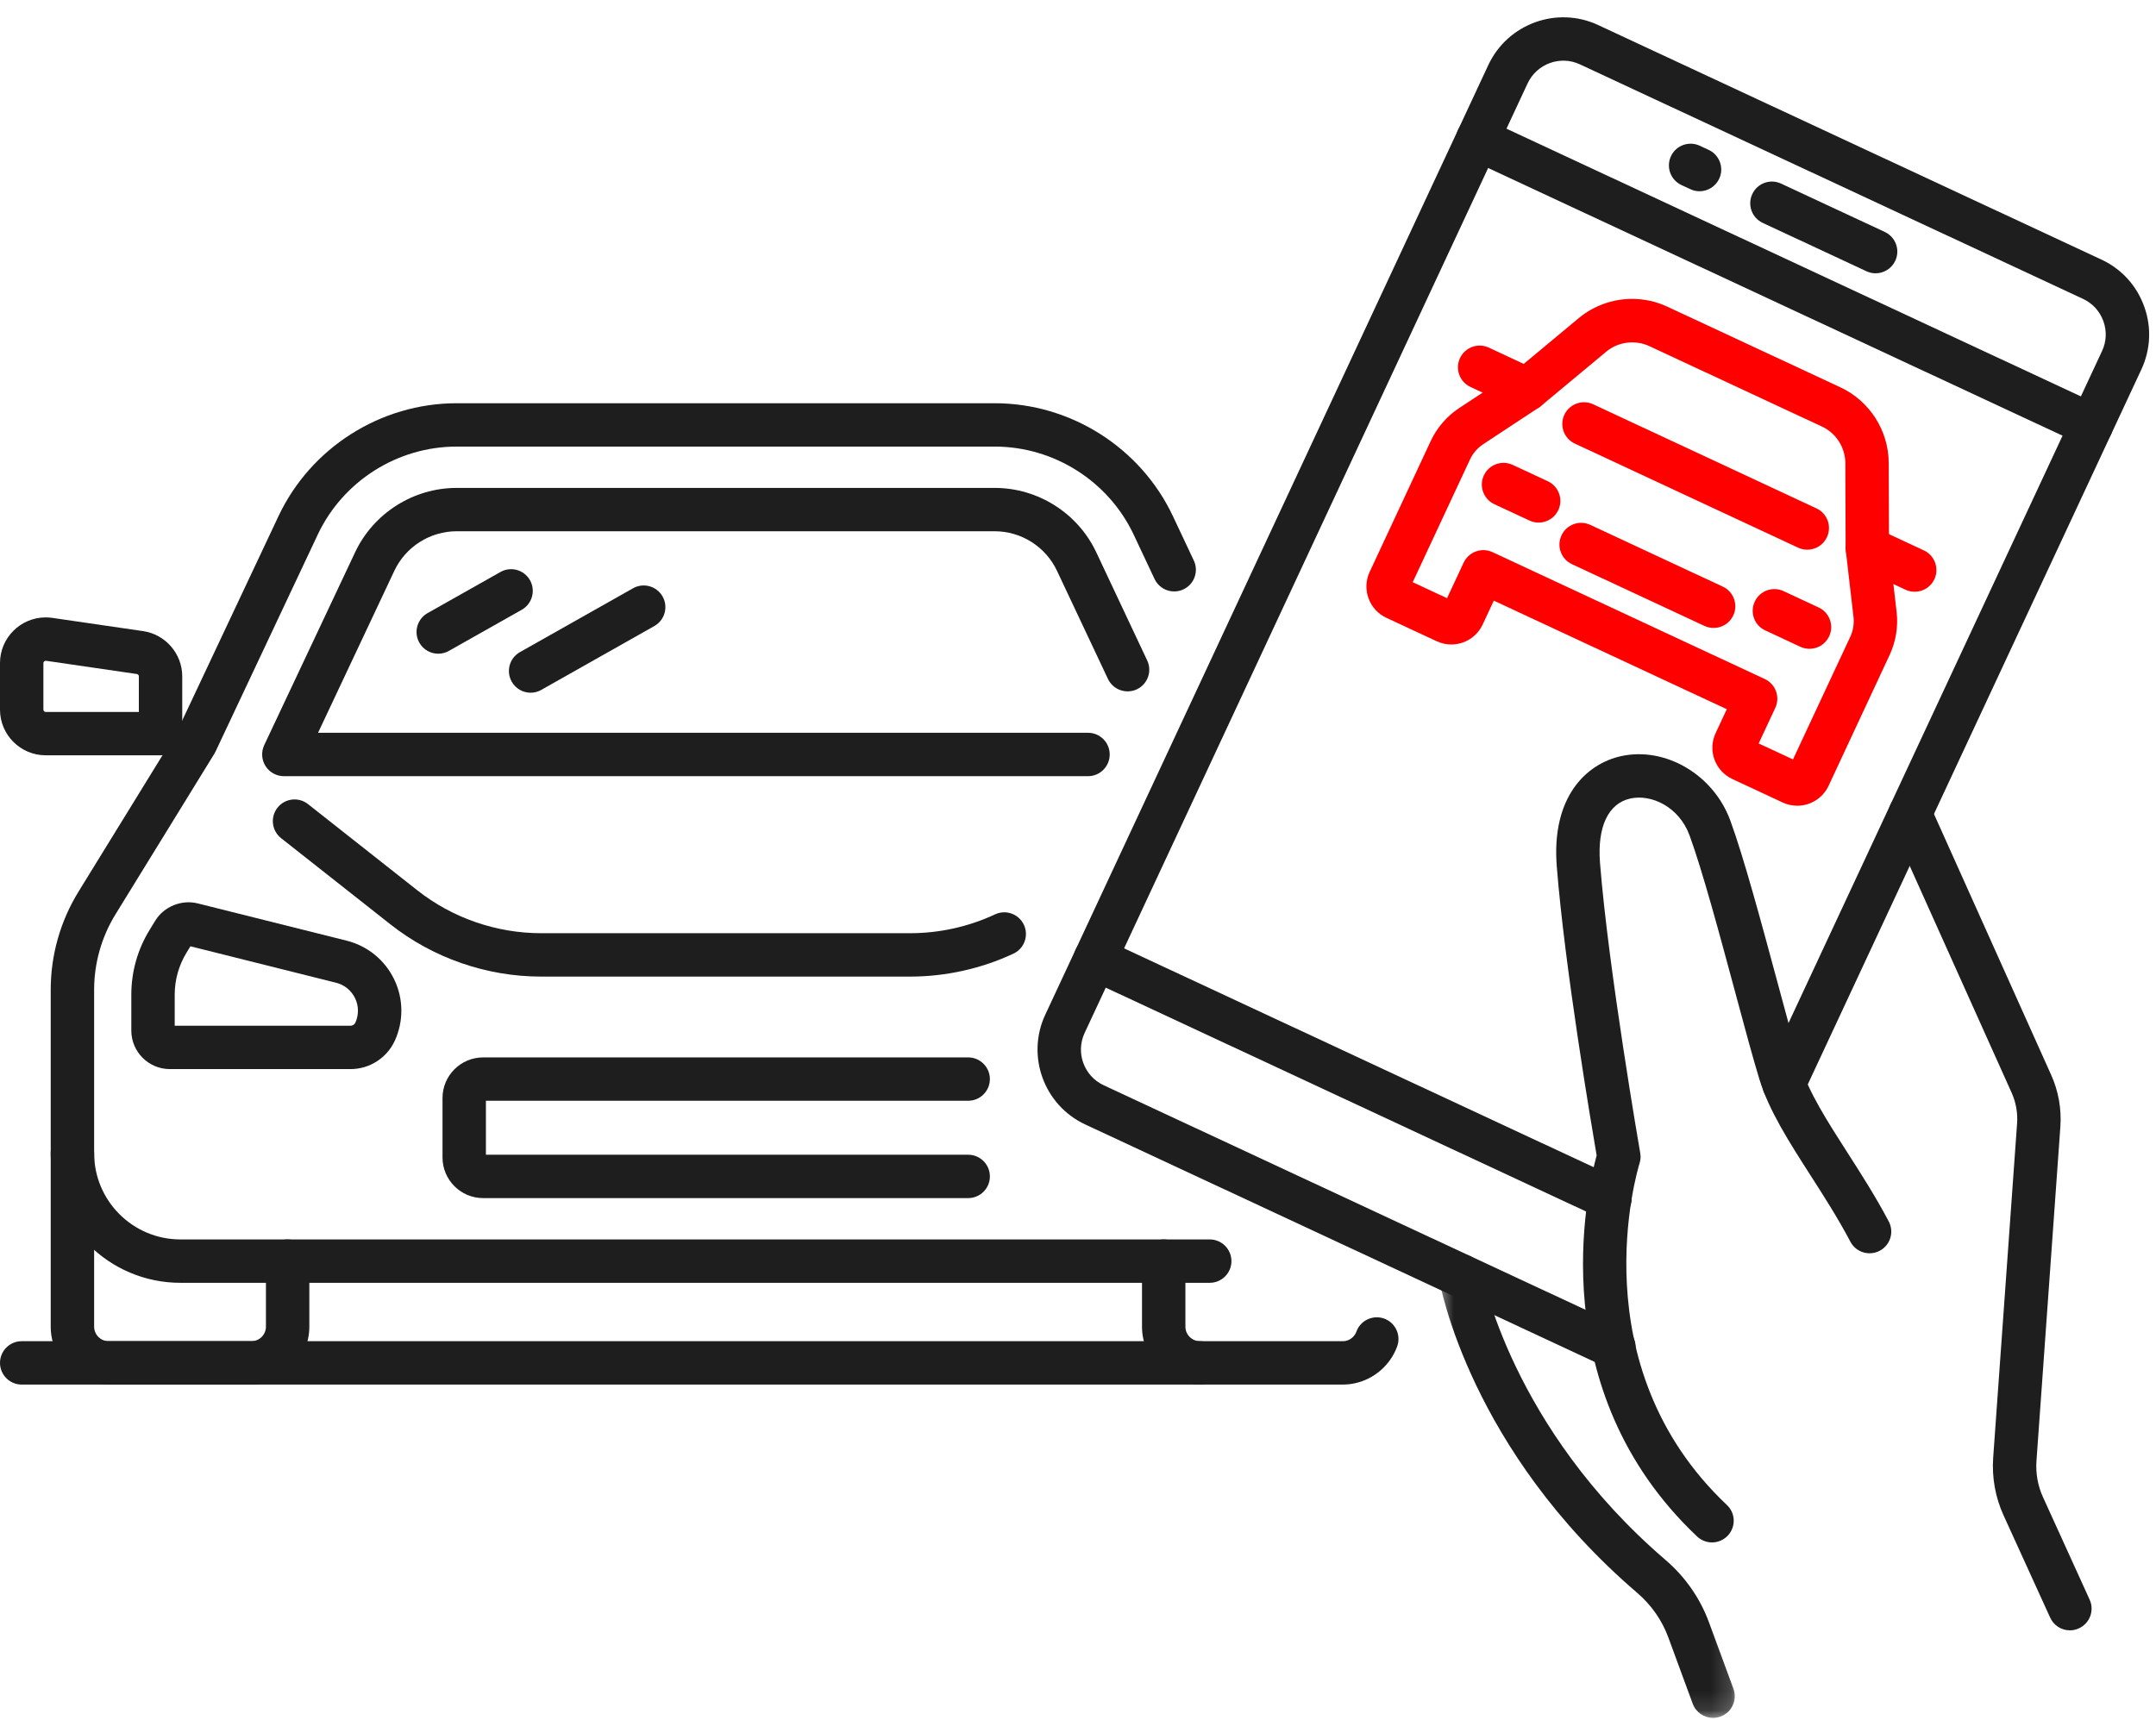 <svg width="109" height="87" viewBox="0 0 109 87" fill="none" xmlns="http://www.w3.org/2000/svg">
<path d="M12.71 70.019H5.494C3.878 70.019 2.564 68.705 2.564 67.091V58.318C2.564 57.713 3.056 57.222 3.662 57.222C4.267 57.222 4.759 57.713 4.759 58.318V67.091C4.759 67.496 5.089 67.825 5.494 67.825H12.71C13.115 67.825 13.445 67.496 13.445 67.091V63.777C13.445 63.17 13.937 62.679 14.542 62.679C15.148 62.679 15.639 63.17 15.639 63.777V67.091C15.639 68.705 14.326 70.019 12.71 70.019Z" fill="#1E1E1E"/>
<path d="M67.883 70.019H60.666C59.05 70.019 57.736 68.705 57.736 67.091V63.777C57.736 63.17 58.23 62.679 58.834 62.679C59.44 62.679 59.93 63.17 59.93 63.777V67.091C59.93 67.496 60.261 67.825 60.666 67.825H67.883C67.933 67.825 67.984 67.82 68.034 67.811C68.279 67.76 68.487 67.582 68.575 67.341C68.781 66.77 69.411 66.478 69.981 66.682C70.549 66.89 70.843 67.519 70.637 68.088C70.292 69.037 69.462 69.757 68.471 69.959C68.277 70 68.079 70.019 67.883 70.019Z" fill="#1E1E1E"/>
<path d="M2.322 33.416C2.258 33.416 2.194 33.456 2.194 33.529V35.888C2.194 35.953 2.246 36.004 2.309 36.004H7.02V34.2C7.02 34.144 6.976 34.094 6.921 34.086L2.326 33.416C2.325 33.416 2.324 33.416 2.322 33.416ZM8.116 38.196H2.309C1.036 38.196 0 37.16 0 35.888V33.529C0 32.258 1.036 31.223 2.308 31.223C2.42 31.223 2.531 31.23 2.641 31.246L7.236 31.916C8.363 32.08 9.213 33.06 9.213 34.2V37.1C9.213 37.708 8.722 38.196 8.116 38.196Z" fill="#1E1E1E"/>
<path d="M46.018 49.387H27.358C24.605 49.387 21.898 48.45 19.737 46.744L14.211 42.387C13.736 42.011 13.655 41.322 14.029 40.846C14.405 40.369 15.095 40.29 15.57 40.663L21.097 45.023C22.872 46.423 25.096 47.193 27.358 47.193H46.018C47.491 47.193 48.974 46.864 50.307 46.24C50.854 45.983 51.508 46.22 51.765 46.768C52.021 47.317 51.785 47.97 51.237 48.226C49.614 48.986 47.811 49.387 46.018 49.387Z" fill="#1E1E1E"/>
<path d="M48.949 60.589H24.427C23.294 60.589 22.372 59.668 22.372 58.536V55.527C22.372 54.394 23.294 53.474 24.427 53.474H48.949C49.554 53.474 50.045 53.965 50.045 54.57C50.045 55.175 49.554 55.666 48.949 55.666H24.566V58.396H48.949C49.554 58.396 50.045 58.888 50.045 59.493C50.045 60.098 49.554 60.589 48.949 60.589Z" fill="#1E1E1E"/>
<path d="M61.158 64.873H9.12C5.506 64.873 2.564 61.934 2.564 58.318V50.054C2.564 48.301 3.05 46.584 3.97 45.09L8.934 37.027L14.078 26.105C15.713 22.633 19.249 20.392 23.086 20.392H50.289C54.127 20.392 57.664 22.633 59.3 26.105L60.355 28.346C60.614 28.893 60.377 29.549 59.83 29.805C59.281 30.062 58.629 29.828 58.37 29.279L57.315 27.038C56.04 24.331 53.282 22.584 50.289 22.584H23.086C20.094 22.584 17.336 24.331 16.063 27.038L10.893 38.015C10.876 38.052 10.856 38.087 10.834 38.123L5.838 46.24C5.132 47.388 4.759 48.708 4.759 50.054V58.318C4.759 60.723 6.715 62.679 9.12 62.679H61.158C61.765 62.679 62.257 63.17 62.257 63.777C62.257 64.382 61.765 64.873 61.158 64.873Z" fill="#1E1E1E"/>
<path d="M55.007 39.252H14.349C13.975 39.252 13.626 39.057 13.424 38.741C13.223 38.423 13.198 38.026 13.357 37.684L17.953 27.929C18.885 25.951 20.899 24.674 23.086 24.674H50.289C52.477 24.674 54.492 25.951 55.423 27.929L57.998 33.399C58.257 33.947 58.022 34.6 57.475 34.859C56.927 35.116 56.272 34.881 56.014 34.334L53.436 28.863C52.867 27.65 51.631 26.866 50.289 26.866H23.086C21.744 26.866 20.509 27.65 19.938 28.863L16.08 37.057H55.007C55.611 37.057 56.103 37.548 56.103 38.153C56.103 38.76 55.611 39.252 55.007 39.252Z" fill="#1E1E1E"/>
<path d="M8.833 51.872H17.721C17.827 51.872 17.924 51.809 17.968 51.712C18.146 51.317 18.14 50.868 17.95 50.477C17.761 50.087 17.412 49.803 16.991 49.698L9.628 47.855L9.434 48.171C9.042 48.811 8.833 49.546 8.833 50.297V51.872ZM17.721 54.065H8.587C7.513 54.065 6.639 53.192 6.639 52.116V50.297C6.639 49.14 6.959 48.007 7.567 47.021L7.853 46.553C8.289 45.845 9.178 45.484 9.988 45.684L17.524 47.57C18.577 47.833 19.452 48.545 19.925 49.52C20.399 50.496 20.413 51.623 19.968 52.614C19.57 53.495 18.69 54.065 17.721 54.065Z" fill="#1E1E1E"/>
<path d="M22.157 33.059C21.773 33.059 21.403 32.858 21.201 32.501C20.903 31.974 21.089 31.305 21.616 31.006L25.298 28.928C25.826 28.627 26.496 28.815 26.794 29.341C27.092 29.869 26.905 30.538 26.378 30.837L22.695 32.916C22.526 33.012 22.339 33.059 22.157 33.059Z" fill="#1E1E1E"/>
<path d="M26.828 35.031C26.444 35.031 26.073 34.831 25.871 34.473C25.573 33.945 25.758 33.277 26.285 32.979L32.003 29.75C32.531 29.451 33.199 29.638 33.498 30.164C33.796 30.692 33.61 31.36 33.083 31.658L27.366 34.888C27.195 34.985 27.01 35.031 26.828 35.031Z" fill="#1E1E1E"/>
<path d="M60.666 70.019H1.098C0.491 70.019 0 69.527 0 68.923C0 68.316 0.491 67.825 1.098 67.825H60.666C61.273 67.825 61.765 68.316 61.765 68.923C61.765 69.527 61.273 70.019 60.666 70.019Z" fill="#1E1E1E"/>
<path d="M86.553 78.002C86.284 78.002 86.012 77.9 85.8 77.702C77.938 70.272 80.228 60.23 80.721 58.434C80.456 56.889 79.102 48.868 78.705 43.813C78.426 40.29 80.204 38.623 81.96 38.238C84.199 37.747 86.625 39.174 87.477 41.49C88.16 43.352 89.055 46.683 89.848 49.622C90.309 51.334 90.743 52.95 91.05 53.948C91.447 55.24 92.387 56.706 93.383 58.262C94.094 59.37 94.83 60.521 95.49 61.771C95.772 62.308 95.567 62.97 95.03 63.253C94.495 63.534 93.831 63.331 93.549 62.794C92.933 61.625 92.224 60.516 91.536 59.443C90.456 57.759 89.438 56.17 88.953 54.592C88.634 53.558 88.195 51.923 87.729 50.192C86.949 47.296 86.067 44.016 85.417 42.245C84.88 40.787 83.475 40.151 82.429 40.381C81.307 40.626 80.747 41.815 80.891 43.639C81.316 49.032 82.908 58.216 82.924 58.308C82.956 58.48 82.944 58.656 82.892 58.824C82.764 59.236 79.839 69.051 87.306 76.109C87.749 76.523 87.767 77.216 87.351 77.658C87.134 77.886 86.844 78.002 86.553 78.002Z" fill="#1E1E1E"/>
<mask id="mask0_82_3293" style="mask-type:luminance" maskUnits="userSpaceOnUse" x="72" y="63" width="16" height="24">
<path d="M72.617 63.4H87.829V86.875H72.617V63.4Z" fill="white"/>
</mask>
<g mask="url(#mask0_82_3293)">
<path d="M86.607 86.875C86.159 86.875 85.741 86.601 85.577 86.156L84.338 82.787C84.02 81.931 83.483 81.162 82.78 80.559C74.334 73.321 72.818 65.036 72.757 64.688C72.652 64.091 73.053 63.524 73.65 63.421C74.245 63.318 74.813 63.717 74.92 64.311C74.931 64.391 76.394 72.196 84.209 78.893C85.193 79.738 85.951 80.823 86.395 82.029L87.636 85.398C87.846 85.968 87.553 86.597 86.986 86.807C86.859 86.853 86.731 86.875 86.607 86.875Z" fill="#1E1E1E"/>
</g>
<path d="M104.646 82.448C104.23 82.448 103.831 82.209 103.649 81.803L101.289 76.624C100.877 75.717 100.699 74.716 100.768 73.724L101.977 56.811C102.015 56.282 101.92 55.746 101.702 55.263L95.567 41.606C95.319 41.054 95.565 40.404 96.117 40.156C96.669 39.91 97.319 40.156 97.569 40.706L103.702 54.365C104.067 55.176 104.228 56.078 104.166 56.967L102.957 73.88C102.912 74.507 103.025 75.142 103.288 75.715L105.645 80.895C105.896 81.446 105.653 82.098 105.099 82.348C104.954 82.415 104.8 82.448 104.646 82.448Z" fill="#1E1E1E"/>
<path d="M81.594 69.213C81.436 69.213 81.28 69.182 81.131 69.111L54.869 56.867C52.779 55.893 51.87 53.4 52.846 51.312L75.244 3.289C76.219 1.201 78.714 0.291 80.801 1.268L106.237 13.125C107.25 13.596 108.019 14.435 108.398 15.486C108.783 16.535 108.732 17.67 108.26 18.684L91.187 55.285C90.932 55.834 90.28 56.072 89.73 55.815C89.182 55.559 88.943 54.907 89.199 54.357L106.271 17.754C106.497 17.275 106.52 16.735 106.337 16.235C106.156 15.736 105.791 15.338 105.309 15.113L79.874 3.254C78.882 2.79 77.696 3.224 77.231 4.217L54.834 52.239C54.371 53.231 54.802 54.416 55.795 54.88L82.058 67.123C82.608 67.379 82.844 68.032 82.589 68.581C82.403 68.981 82.006 69.213 81.594 69.213Z" fill="#1E1E1E"/>
<path d="M105.733 22.601C105.577 22.601 105.42 22.568 105.27 22.497L74.242 8.033C73.692 7.777 73.456 7.124 73.711 6.575C73.967 6.025 74.622 5.789 75.169 6.044L106.197 20.51C106.747 20.766 106.983 21.418 106.727 21.967C106.542 22.366 106.146 22.601 105.733 22.601Z" fill="#1E1E1E"/>
<path d="M81.392 61.716C81.236 61.716 81.079 61.684 80.93 61.613L54.909 49.483C54.361 49.227 54.12 48.574 54.379 48.026C54.636 47.477 55.288 47.239 55.836 47.495L81.857 59.626C82.407 59.882 82.643 60.534 82.387 61.083C82.202 61.482 81.805 61.716 81.392 61.716Z" fill="#1E1E1E"/>
<path d="M85.923 9.672C85.768 9.672 85.609 9.638 85.459 9.567L85.009 9.359C84.459 9.101 84.222 8.449 84.477 7.901C84.733 7.351 85.386 7.114 85.936 7.371L86.386 7.58C86.936 7.836 87.172 8.489 86.918 9.037C86.731 9.435 86.335 9.672 85.923 9.672Z" fill="#1E1E1E"/>
<path d="M94.822 13.821C94.669 13.821 94.51 13.788 94.36 13.717L89.119 11.273C88.569 11.017 88.333 10.366 88.589 9.816C88.844 9.265 89.497 9.029 90.046 9.285L95.29 11.73C95.836 11.986 96.076 12.637 95.819 13.187C95.631 13.587 95.236 13.821 94.822 13.821Z" fill="#1E1E1E"/>
<path d="M88.913 37.598L90.647 38.405L93.544 32.201C93.691 31.886 93.746 31.538 93.706 31.194L93.317 27.838C93.314 27.797 93.31 27.758 93.31 27.716L93.294 23.418C93.29 22.63 92.828 21.905 92.115 21.573L83.378 17.501C82.672 17.173 81.803 17.284 81.207 17.783L77.902 20.533C77.87 20.561 77.838 20.585 77.803 20.606L74.983 22.466C74.695 22.656 74.464 22.923 74.318 23.237L71.422 29.442L73.158 30.251L73.997 28.453C74.12 28.19 74.343 27.985 74.616 27.887C74.891 27.787 75.191 27.799 75.455 27.922L89.222 34.34C89.772 34.596 90.008 35.25 89.752 35.798L88.913 37.598ZM90.865 40.747C90.609 40.747 90.36 40.692 90.126 40.583L87.581 39.395C87.157 39.198 86.838 38.847 86.677 38.41C86.517 37.973 86.54 37.498 86.737 37.074L87.301 35.865L75.522 30.375L74.958 31.584C74.672 32.198 74.049 32.592 73.374 32.592C73.118 32.592 72.87 32.537 72.637 32.429L70.088 31.242C69.667 31.044 69.347 30.695 69.188 30.258C69.028 29.818 69.049 29.343 69.246 28.921L72.329 22.311C72.646 21.628 73.149 21.048 73.776 20.633L76.545 18.81L79.805 16.097C80.561 15.465 81.526 15.115 82.514 15.115C83.138 15.115 83.739 15.249 84.305 15.514L93.042 19.586C94.522 20.276 95.481 21.777 95.487 23.409L95.504 27.646L95.886 30.942C95.974 31.689 95.849 32.445 95.531 33.127L92.447 39.739C92.162 40.351 91.54 40.747 90.865 40.747Z" fill="#FF0000"/>
<path d="M77.199 20.788C77.045 20.788 76.885 20.755 76.737 20.686L74.342 19.568C73.793 19.312 73.556 18.659 73.812 18.111C74.069 17.562 74.721 17.325 75.27 17.579L77.663 18.697C78.212 18.953 78.453 19.605 78.194 20.155C78.007 20.554 77.614 20.788 77.199 20.788Z" fill="#FF0000"/>
<path d="M96.801 29.925C96.644 29.925 96.488 29.894 96.337 29.823L93.944 28.707C93.393 28.453 93.158 27.797 93.414 27.25C93.668 26.7 94.323 26.462 94.871 26.72L97.264 27.834C97.814 28.09 98.051 28.743 97.796 29.293C97.609 29.692 97.214 29.925 96.801 29.925Z" fill="#FF0000"/>
<path d="M91.37 27.799C91.213 27.799 91.057 27.766 90.906 27.696L79.618 22.433C79.068 22.177 78.832 21.526 79.088 20.976C79.344 20.427 79.998 20.189 80.545 20.445L91.833 25.709C92.383 25.963 92.621 26.617 92.363 27.166C92.178 27.565 91.782 27.799 91.37 27.799Z" fill="#FF0000"/>
<path d="M77.788 26.428C77.633 26.428 77.474 26.395 77.325 26.324L75.549 25.498C75.001 25.242 74.763 24.589 75.019 24.041C75.275 23.491 75.929 23.254 76.478 23.511L78.253 24.338C78.802 24.594 79.041 25.247 78.783 25.795C78.596 26.194 78.2 26.428 77.788 26.428Z" fill="#FF0000"/>
<path d="M91.483 32.811C91.326 32.811 91.169 32.778 91.018 32.709L89.244 31.88C88.694 31.626 88.458 30.973 88.714 30.424C88.97 29.873 89.621 29.638 90.171 29.894L91.946 30.721C92.496 30.977 92.732 31.631 92.476 32.178C92.29 32.577 91.895 32.811 91.483 32.811Z" fill="#FF0000"/>
<path d="M86.635 31.756C86.479 31.756 86.322 31.724 86.172 31.654L79.473 28.531C78.924 28.277 78.686 27.623 78.944 27.074C79.2 26.524 79.852 26.288 80.4 26.544L87.099 29.667C87.649 29.922 87.885 30.574 87.629 31.124C87.444 31.523 87.048 31.756 86.635 31.756Z" fill="#FF0000"/>
</svg>
